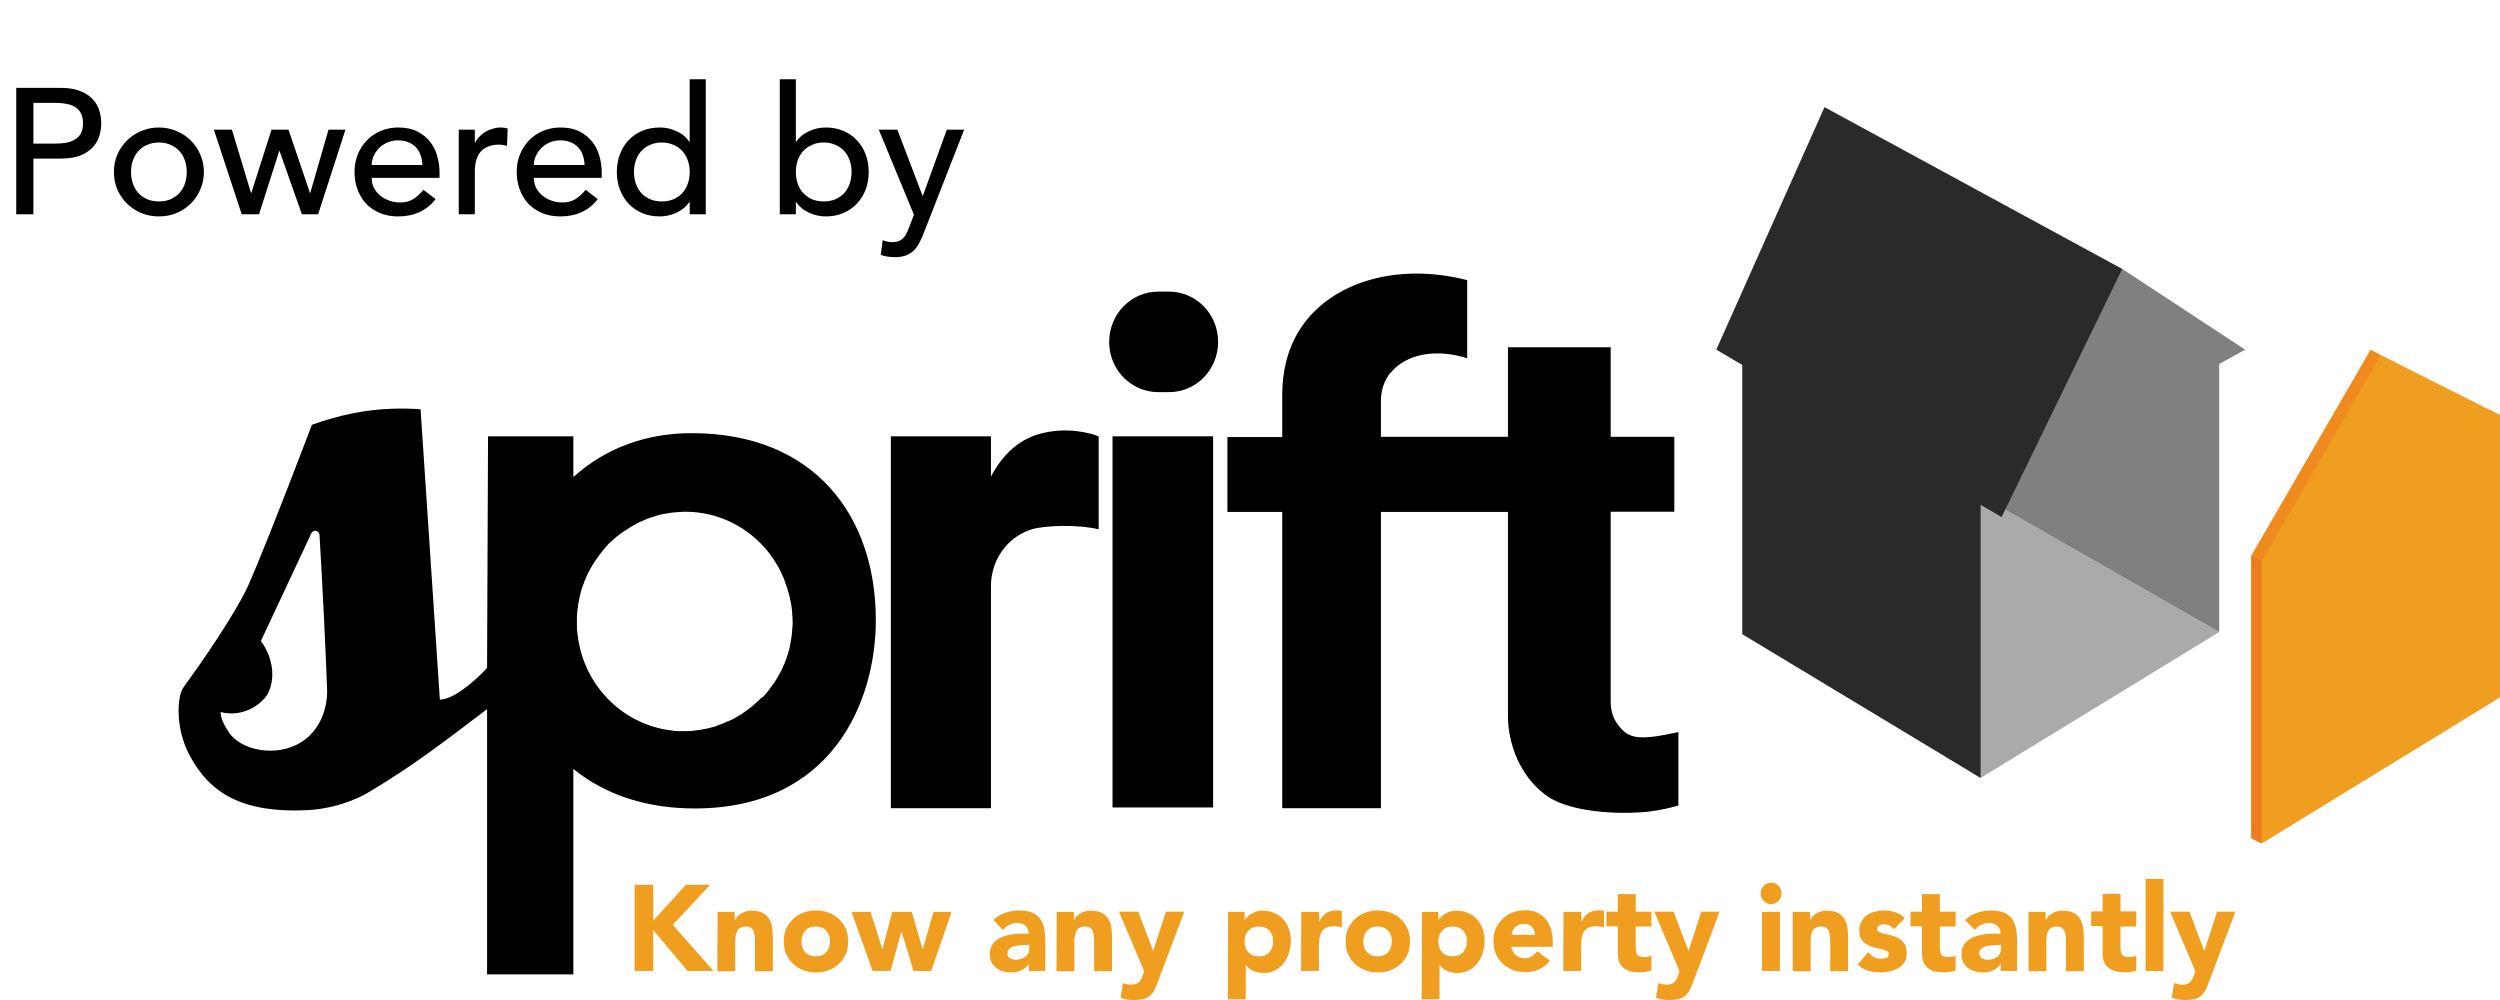 <svg width="70" height="28" viewBox="0 0 70 28" fill="none" xmlns="http://www.w3.org/2000/svg">
<path d="M29.108 12.149C28.314 12.367 27.913 13.03 27.747 13.344V12.217H24.944V22.63H27.747V16.405C27.747 15.695 28.187 15.059 28.848 14.834C28.855 14.834 28.861 14.827 28.868 14.827C29.222 14.711 30.149 14.677 30.763 14.82V12.217C30.57 12.142 29.902 11.93 29.108 12.149Z" fill="black"/>
<path d="M33.967 12.217H31.151V22.609H33.967V12.217Z" fill="black"/>
<path d="M32.732 10.98H32.432C31.671 10.98 31.057 10.352 31.057 9.573C31.057 8.794 31.671 8.165 32.432 8.165H32.732C33.493 8.165 34.107 8.794 34.107 9.573C34.107 10.352 33.493 10.98 32.732 10.98Z" fill="black"/>
<path d="M45.273 20.252C45.213 20.163 45.106 19.979 45.099 19.671V14.328H46.881V12.231H45.099V9.723H42.223V12.231H38.666V11.22C38.666 10.939 38.752 10.666 38.919 10.454C38.926 10.441 38.932 10.434 38.946 10.427C39.386 9.901 40.221 9.757 41.081 10.031V7.844C39.139 7.345 37.284 7.885 36.423 9.183C36.016 9.798 35.909 10.475 35.903 11.001V12.238H34.367V14.335H35.903V22.63H38.666V14.335H42.223C42.223 16.255 42.223 18.182 42.223 20.102C42.223 20.252 42.256 21.468 43.251 22.24C44.031 22.848 45.76 22.78 46.167 22.725C46.481 22.684 46.761 22.623 46.995 22.555V20.498C45.813 20.758 45.58 20.676 45.273 20.252Z" fill="black"/>
<path d="M17.769 24.775H18.29V25.779L19.204 24.775H19.885L18.837 25.896L19.978 27.187H19.251L18.29 26.039V27.187H17.769V24.775Z" fill="#F09E1F"/>
<path d="M20.092 25.534H20.572V25.759H20.579C20.592 25.725 20.619 25.698 20.646 25.663C20.672 25.629 20.706 25.602 20.746 25.581C20.786 25.554 20.832 25.534 20.879 25.52C20.933 25.506 20.986 25.499 21.046 25.499C21.173 25.499 21.273 25.52 21.353 25.561C21.433 25.602 21.493 25.657 21.533 25.725C21.573 25.793 21.607 25.875 21.62 25.971C21.633 26.066 21.64 26.169 21.64 26.278V27.194H21.14V26.381C21.14 26.333 21.14 26.285 21.133 26.23C21.133 26.183 21.119 26.135 21.106 26.087C21.093 26.046 21.066 26.012 21.033 25.984C20.999 25.957 20.946 25.943 20.886 25.943C20.819 25.943 20.772 25.957 20.732 25.978C20.692 25.998 20.659 26.032 20.639 26.073C20.619 26.114 20.605 26.155 20.599 26.21C20.592 26.258 20.585 26.312 20.585 26.367V27.194H20.085L20.092 25.534Z" fill="#F09E1F"/>
<path d="M21.947 26.36C21.947 26.23 21.967 26.107 22.014 26.005C22.061 25.896 22.127 25.807 22.207 25.732C22.287 25.657 22.381 25.595 22.494 25.554C22.601 25.513 22.721 25.492 22.848 25.492C22.975 25.492 23.088 25.513 23.202 25.554C23.308 25.595 23.409 25.657 23.489 25.732C23.569 25.807 23.636 25.902 23.682 26.005C23.729 26.114 23.749 26.23 23.749 26.36C23.749 26.49 23.729 26.613 23.682 26.715C23.636 26.818 23.569 26.914 23.489 26.989C23.409 27.064 23.315 27.125 23.202 27.166C23.095 27.207 22.975 27.228 22.848 27.228C22.721 27.228 22.608 27.207 22.494 27.166C22.387 27.125 22.287 27.064 22.207 26.989C22.127 26.914 22.061 26.818 22.014 26.715C21.967 26.613 21.947 26.49 21.947 26.36ZM22.441 26.36C22.441 26.483 22.474 26.586 22.548 26.661C22.614 26.736 22.715 26.777 22.841 26.777C22.968 26.777 23.068 26.736 23.135 26.661C23.202 26.586 23.242 26.483 23.242 26.36C23.242 26.237 23.208 26.135 23.135 26.06C23.068 25.984 22.968 25.943 22.841 25.943C22.715 25.943 22.614 25.984 22.548 26.06C22.481 26.135 22.441 26.237 22.441 26.36Z" fill="#F09E1F"/>
<path d="M23.842 25.534H24.376L24.703 26.572H24.71L24.984 25.534H25.531L25.831 26.572H25.838L26.138 25.534H26.645L26.072 27.187H25.578L25.244 26.087H25.237L24.937 27.187H24.436L23.842 25.534Z" fill="#F09E1F"/>
<path d="M28.815 26.982C28.755 27.071 28.681 27.132 28.588 27.173C28.494 27.214 28.401 27.228 28.294 27.228C28.221 27.228 28.147 27.214 28.074 27.194C28 27.173 27.94 27.139 27.887 27.098C27.834 27.057 27.794 27.003 27.76 26.941C27.727 26.88 27.713 26.804 27.713 26.722C27.713 26.627 27.733 26.545 27.767 26.483C27.8 26.415 27.847 26.36 27.907 26.319C27.967 26.278 28.034 26.244 28.107 26.217C28.181 26.196 28.261 26.176 28.341 26.162C28.421 26.148 28.501 26.142 28.581 26.142C28.661 26.142 28.735 26.142 28.808 26.142C28.808 26.053 28.774 25.978 28.715 25.923C28.654 25.868 28.574 25.841 28.488 25.841C28.407 25.841 28.327 25.861 28.261 25.896C28.194 25.93 28.134 25.978 28.08 26.039L27.814 25.759C27.907 25.67 28.014 25.602 28.14 25.561C28.267 25.52 28.394 25.492 28.528 25.492C28.674 25.492 28.795 25.513 28.888 25.547C28.981 25.581 29.055 25.643 29.115 25.711C29.168 25.786 29.208 25.875 29.235 25.978C29.255 26.08 29.268 26.203 29.268 26.346V27.187H28.808L28.815 26.982ZM28.695 26.463C28.654 26.463 28.608 26.463 28.554 26.47C28.501 26.476 28.441 26.483 28.394 26.497C28.341 26.511 28.301 26.538 28.261 26.565C28.227 26.599 28.207 26.64 28.207 26.695C28.207 26.756 28.234 26.804 28.281 26.832C28.334 26.859 28.387 26.873 28.441 26.873C28.488 26.873 28.534 26.866 28.581 26.852C28.628 26.838 28.668 26.818 28.701 26.797C28.735 26.77 28.768 26.743 28.788 26.702C28.808 26.661 28.821 26.62 28.821 26.565V26.456L28.695 26.463Z" fill="#F09E1F"/>
<path d="M29.589 25.534H30.069V25.759H30.076C30.089 25.725 30.116 25.698 30.143 25.663C30.169 25.629 30.203 25.602 30.243 25.581C30.283 25.554 30.329 25.534 30.376 25.52C30.43 25.506 30.483 25.499 30.543 25.499C30.67 25.499 30.77 25.52 30.85 25.561C30.93 25.602 30.99 25.657 31.03 25.725C31.07 25.793 31.104 25.875 31.117 25.971C31.13 26.066 31.137 26.169 31.137 26.278V27.194H30.637V26.381C30.637 26.333 30.637 26.285 30.63 26.23C30.63 26.183 30.616 26.135 30.603 26.087C30.59 26.046 30.563 26.012 30.53 25.984C30.496 25.957 30.443 25.943 30.383 25.943C30.316 25.943 30.27 25.957 30.229 25.978C30.189 25.998 30.156 26.032 30.136 26.073C30.116 26.114 30.103 26.155 30.096 26.21C30.089 26.258 30.083 26.312 30.083 26.367V27.194H29.582L29.589 25.534Z" fill="#F09E1F"/>
<path d="M32.432 27.46C32.398 27.549 32.365 27.624 32.339 27.692C32.305 27.761 32.265 27.816 32.218 27.863C32.172 27.911 32.112 27.945 32.038 27.966C31.965 27.986 31.871 28 31.751 28C31.624 28 31.497 27.98 31.377 27.939L31.444 27.522C31.518 27.556 31.598 27.57 31.678 27.57C31.731 27.57 31.778 27.563 31.811 27.549C31.845 27.535 31.878 27.522 31.898 27.494C31.918 27.474 31.938 27.44 31.958 27.406C31.971 27.371 31.991 27.33 32.005 27.289L32.038 27.194L31.331 25.527H31.871L32.285 26.62H32.292L32.645 25.527H33.159L32.432 27.46Z" fill="#F09E1F"/>
<path d="M34.387 25.534H34.848V25.752H34.855C34.875 25.725 34.901 25.691 34.935 25.663C34.968 25.636 35.001 25.602 35.048 25.581C35.088 25.554 35.142 25.534 35.188 25.52C35.242 25.506 35.295 25.499 35.349 25.499C35.469 25.499 35.575 25.52 35.675 25.561C35.776 25.602 35.856 25.663 35.929 25.738C35.996 25.814 36.056 25.902 36.089 26.012C36.129 26.114 36.143 26.23 36.143 26.353C36.143 26.47 36.123 26.579 36.089 26.688C36.056 26.791 36.009 26.886 35.943 26.968C35.882 27.05 35.802 27.119 35.709 27.166C35.615 27.214 35.515 27.242 35.402 27.242C35.295 27.242 35.202 27.228 35.108 27.194C35.021 27.16 34.941 27.105 34.888 27.023H34.881V27.98H34.381L34.387 25.534ZM34.848 26.36C34.848 26.483 34.881 26.586 34.955 26.661C35.021 26.736 35.122 26.777 35.248 26.777C35.375 26.777 35.475 26.736 35.542 26.661C35.609 26.586 35.649 26.483 35.649 26.36C35.649 26.237 35.615 26.135 35.542 26.06C35.475 25.984 35.375 25.943 35.248 25.943C35.122 25.943 35.021 25.984 34.955 26.06C34.881 26.135 34.848 26.237 34.848 26.36Z" fill="#F09E1F"/>
<path d="M36.436 25.534H36.937V25.8H36.944C36.997 25.698 37.057 25.622 37.13 25.568C37.204 25.52 37.297 25.492 37.404 25.492C37.431 25.492 37.464 25.492 37.491 25.492C37.517 25.492 37.544 25.499 37.571 25.506V25.971C37.538 25.957 37.497 25.95 37.464 25.943C37.431 25.937 37.391 25.937 37.357 25.937C37.264 25.937 37.184 25.95 37.13 25.978C37.077 26.005 37.03 26.046 37.004 26.094C36.977 26.142 36.957 26.203 36.944 26.271C36.937 26.34 36.93 26.415 36.93 26.497V27.187H36.43L36.436 25.534Z" fill="#F09E1F"/>
<path d="M37.678 26.36C37.678 26.23 37.698 26.107 37.744 26.005C37.791 25.902 37.858 25.807 37.938 25.732C38.018 25.657 38.111 25.595 38.225 25.554C38.332 25.513 38.452 25.492 38.579 25.492C38.705 25.492 38.819 25.513 38.932 25.554C39.039 25.595 39.139 25.657 39.219 25.732C39.299 25.807 39.366 25.902 39.413 26.005C39.46 26.114 39.48 26.23 39.48 26.36C39.48 26.49 39.46 26.613 39.413 26.715C39.366 26.825 39.299 26.914 39.219 26.989C39.139 27.064 39.046 27.125 38.932 27.166C38.825 27.207 38.705 27.228 38.579 27.228C38.452 27.228 38.338 27.207 38.225 27.166C38.118 27.125 38.018 27.064 37.938 26.989C37.858 26.914 37.791 26.818 37.744 26.715C37.698 26.613 37.678 26.49 37.678 26.36ZM38.172 26.36C38.172 26.483 38.205 26.586 38.278 26.661C38.345 26.736 38.445 26.777 38.572 26.777C38.699 26.777 38.799 26.736 38.866 26.661C38.932 26.586 38.972 26.483 38.972 26.36C38.972 26.237 38.939 26.135 38.866 26.06C38.799 25.984 38.699 25.943 38.572 25.943C38.445 25.943 38.345 25.984 38.278 26.06C38.212 26.135 38.172 26.237 38.172 26.36Z" fill="#F09E1F"/>
<path d="M39.813 25.534H40.274V25.752H40.281C40.3 25.725 40.327 25.691 40.361 25.663C40.394 25.636 40.427 25.602 40.474 25.581C40.514 25.554 40.568 25.534 40.614 25.52C40.668 25.506 40.721 25.499 40.774 25.499C40.895 25.499 41.001 25.52 41.101 25.561C41.202 25.602 41.282 25.663 41.355 25.738C41.422 25.814 41.482 25.902 41.515 26.012C41.555 26.114 41.569 26.23 41.569 26.353C41.569 26.47 41.549 26.579 41.515 26.688C41.482 26.791 41.435 26.886 41.368 26.968C41.308 27.05 41.228 27.119 41.135 27.166C41.041 27.214 40.941 27.242 40.828 27.242C40.721 27.242 40.627 27.228 40.534 27.194C40.447 27.16 40.367 27.105 40.314 27.023H40.307V27.98H39.807L39.813 25.534ZM40.274 26.36C40.274 26.483 40.307 26.586 40.381 26.661C40.447 26.736 40.547 26.777 40.674 26.777C40.801 26.777 40.901 26.736 40.968 26.661C41.035 26.586 41.075 26.483 41.075 26.36C41.075 26.237 41.041 26.135 40.968 26.06C40.901 25.984 40.801 25.943 40.674 25.943C40.547 25.943 40.447 25.984 40.381 26.06C40.307 26.135 40.274 26.237 40.274 26.36Z" fill="#F09E1F"/>
<path d="M43.397 26.9C43.317 27.003 43.217 27.084 43.097 27.139C42.977 27.194 42.85 27.221 42.717 27.221C42.59 27.221 42.476 27.201 42.363 27.16C42.256 27.119 42.156 27.057 42.076 26.982C41.996 26.907 41.929 26.811 41.882 26.709C41.836 26.599 41.816 26.483 41.816 26.353C41.816 26.224 41.836 26.101 41.882 25.998C41.929 25.896 41.996 25.8 42.076 25.725C42.156 25.65 42.249 25.588 42.363 25.547C42.47 25.506 42.59 25.486 42.717 25.486C42.83 25.486 42.937 25.506 43.03 25.547C43.124 25.588 43.204 25.65 43.27 25.725C43.337 25.8 43.384 25.896 43.424 25.998C43.457 26.107 43.477 26.224 43.477 26.353V26.511H42.316C42.336 26.606 42.376 26.688 42.443 26.743C42.51 26.797 42.59 26.832 42.69 26.832C42.77 26.832 42.843 26.811 42.897 26.777C42.95 26.743 43.004 26.688 43.044 26.634L43.397 26.9ZM42.977 26.176C42.977 26.087 42.95 26.019 42.897 25.957C42.837 25.896 42.763 25.868 42.676 25.868C42.623 25.868 42.57 25.875 42.53 25.896C42.49 25.916 42.45 25.937 42.423 25.964C42.396 25.991 42.37 26.025 42.356 26.06C42.343 26.094 42.33 26.135 42.33 26.176H42.977Z" fill="#F09E1F"/>
<path d="M43.778 25.534H44.278V25.8H44.285C44.338 25.698 44.398 25.622 44.472 25.568C44.545 25.52 44.639 25.492 44.745 25.492C44.772 25.492 44.806 25.492 44.832 25.492C44.859 25.492 44.886 25.499 44.912 25.506V25.971C44.879 25.957 44.839 25.95 44.806 25.943C44.772 25.937 44.732 25.937 44.699 25.937C44.605 25.937 44.525 25.95 44.472 25.978C44.418 26.005 44.372 26.046 44.345 26.094C44.318 26.142 44.298 26.203 44.285 26.271C44.278 26.34 44.272 26.415 44.272 26.497V27.187H43.771L43.778 25.534Z" fill="#F09E1F"/>
<path d="M46.24 25.943H45.8V26.497C45.8 26.545 45.8 26.586 45.807 26.62C45.813 26.654 45.82 26.688 45.833 26.715C45.847 26.743 45.873 26.763 45.907 26.777C45.94 26.791 45.98 26.797 46.033 26.797C46.06 26.797 46.094 26.797 46.14 26.791C46.18 26.784 46.214 26.77 46.24 26.75V27.173C46.187 27.194 46.127 27.207 46.067 27.214C46.007 27.221 45.947 27.228 45.893 27.228C45.807 27.228 45.733 27.221 45.66 27.201C45.586 27.18 45.526 27.153 45.473 27.112C45.419 27.071 45.379 27.023 45.346 26.955C45.319 26.893 45.299 26.811 45.299 26.722V25.937H44.979V25.527H45.299V25.035H45.8V25.527H46.24V25.943Z" fill="#F09E1F"/>
<path d="M47.422 27.46C47.388 27.549 47.355 27.624 47.328 27.692C47.295 27.761 47.255 27.816 47.208 27.863C47.161 27.911 47.101 27.945 47.028 27.966C46.955 27.986 46.861 28 46.741 28C46.614 28 46.487 27.98 46.367 27.939L46.434 27.522C46.507 27.556 46.587 27.57 46.668 27.57C46.721 27.57 46.768 27.563 46.801 27.549C46.834 27.535 46.868 27.522 46.888 27.494C46.908 27.474 46.928 27.44 46.948 27.406C46.961 27.371 46.981 27.33 46.995 27.289L47.028 27.194L46.321 25.527H46.861L47.275 26.62H47.282L47.635 25.527H48.149L47.422 27.46Z" fill="#F09E1F"/>
<path d="M49.297 25.014C49.297 24.932 49.324 24.864 49.384 24.802C49.437 24.748 49.511 24.714 49.591 24.714C49.671 24.714 49.738 24.741 49.798 24.802C49.851 24.857 49.884 24.932 49.884 25.014C49.884 25.096 49.858 25.165 49.798 25.226C49.744 25.281 49.671 25.315 49.591 25.315C49.511 25.315 49.444 25.288 49.384 25.226C49.324 25.165 49.297 25.096 49.297 25.014ZM49.337 25.534H49.838V27.187H49.337V25.534Z" fill="#F09E1F"/>
<path d="M50.198 25.534H50.679V25.759H50.685C50.699 25.725 50.725 25.698 50.752 25.663C50.779 25.629 50.812 25.602 50.852 25.581C50.892 25.554 50.939 25.534 50.986 25.52C51.039 25.506 51.092 25.499 51.153 25.499C51.279 25.499 51.379 25.52 51.459 25.561C51.54 25.602 51.6 25.657 51.64 25.725C51.68 25.793 51.713 25.875 51.727 25.971C51.74 26.066 51.746 26.169 51.746 26.278V27.194H51.246V26.381C51.246 26.333 51.246 26.285 51.239 26.23C51.239 26.183 51.226 26.135 51.213 26.087C51.199 26.046 51.172 26.012 51.139 25.984C51.106 25.957 51.052 25.943 50.992 25.943C50.926 25.943 50.879 25.957 50.839 25.978C50.799 25.998 50.765 26.032 50.745 26.073C50.725 26.114 50.712 26.155 50.705 26.21C50.699 26.258 50.699 26.312 50.699 26.367V27.194H50.198V25.534Z" fill="#F09E1F"/>
<path d="M53.028 26.019C52.955 25.923 52.861 25.882 52.741 25.882C52.701 25.882 52.661 25.889 52.621 25.909C52.581 25.93 52.561 25.964 52.561 26.012C52.561 26.053 52.581 26.08 52.621 26.101C52.661 26.121 52.714 26.135 52.774 26.148C52.834 26.162 52.908 26.176 52.974 26.196C53.041 26.217 53.115 26.237 53.175 26.278C53.235 26.312 53.288 26.367 53.328 26.428C53.368 26.49 53.388 26.572 53.388 26.681C53.388 26.791 53.368 26.88 53.322 26.948C53.275 27.016 53.215 27.071 53.148 27.112C53.075 27.153 52.995 27.18 52.908 27.201C52.821 27.214 52.734 27.228 52.648 27.228C52.534 27.228 52.42 27.214 52.307 27.18C52.194 27.146 52.093 27.091 52.013 27.003L52.314 26.661C52.361 26.722 52.414 26.763 52.467 26.797C52.521 26.825 52.587 26.845 52.667 26.845C52.728 26.845 52.774 26.838 52.821 26.818C52.868 26.804 52.888 26.77 52.888 26.722C52.888 26.681 52.868 26.647 52.828 26.627C52.788 26.606 52.734 26.586 52.674 26.572C52.614 26.558 52.541 26.545 52.474 26.524C52.401 26.511 52.334 26.483 52.274 26.449C52.214 26.415 52.16 26.367 52.12 26.306C52.08 26.244 52.06 26.162 52.06 26.053C52.06 25.957 52.08 25.868 52.12 25.8C52.16 25.732 52.207 25.67 52.274 25.629C52.334 25.581 52.407 25.547 52.494 25.527C52.574 25.506 52.661 25.492 52.741 25.492C52.848 25.492 52.955 25.506 53.061 25.54C53.168 25.575 53.261 25.629 53.335 25.711L53.028 26.019Z" fill="#F09E1F"/>
<path d="M54.757 25.943H54.316V26.497C54.316 26.545 54.316 26.586 54.323 26.62C54.329 26.654 54.336 26.688 54.349 26.715C54.363 26.743 54.389 26.763 54.423 26.777C54.456 26.791 54.496 26.797 54.55 26.797C54.576 26.797 54.61 26.797 54.656 26.791C54.696 26.784 54.73 26.77 54.757 26.75V27.173C54.703 27.194 54.643 27.207 54.583 27.214C54.523 27.221 54.463 27.228 54.41 27.228C54.323 27.228 54.249 27.221 54.176 27.201C54.102 27.18 54.042 27.153 53.989 27.112C53.936 27.071 53.896 27.023 53.862 26.955C53.836 26.893 53.816 26.811 53.816 26.722V25.937H53.495V25.527H53.816V25.035H54.316V25.527H54.757V25.943Z" fill="#F09E1F"/>
<path d="M56.025 26.982H56.018C55.965 27.071 55.891 27.132 55.798 27.173C55.704 27.214 55.611 27.228 55.504 27.228C55.431 27.228 55.357 27.214 55.284 27.194C55.217 27.173 55.15 27.139 55.097 27.098C55.044 27.057 55.003 27.003 54.97 26.941C54.937 26.88 54.923 26.804 54.923 26.722C54.923 26.627 54.943 26.545 54.977 26.483C55.01 26.415 55.057 26.36 55.117 26.319C55.177 26.278 55.244 26.244 55.317 26.217C55.391 26.196 55.471 26.176 55.551 26.162C55.631 26.148 55.711 26.142 55.791 26.142C55.871 26.142 55.944 26.142 56.018 26.142C56.018 26.053 55.984 25.978 55.924 25.923C55.864 25.868 55.784 25.841 55.697 25.841C55.617 25.841 55.537 25.861 55.471 25.896C55.404 25.93 55.344 25.978 55.29 26.039L55.023 25.759C55.117 25.67 55.224 25.602 55.35 25.561C55.477 25.52 55.604 25.492 55.738 25.492C55.884 25.492 56.005 25.513 56.098 25.547C56.191 25.581 56.265 25.643 56.325 25.711C56.378 25.786 56.418 25.875 56.445 25.978C56.465 26.08 56.478 26.203 56.478 26.346V27.187H56.018L56.025 26.982ZM55.904 26.463C55.864 26.463 55.818 26.463 55.764 26.47C55.711 26.476 55.651 26.483 55.604 26.497C55.551 26.511 55.511 26.538 55.471 26.565C55.437 26.599 55.417 26.64 55.417 26.695C55.417 26.756 55.444 26.804 55.491 26.832C55.544 26.859 55.597 26.873 55.651 26.873C55.697 26.873 55.744 26.866 55.791 26.852C55.838 26.838 55.878 26.818 55.911 26.797C55.944 26.77 55.978 26.743 55.998 26.702C56.018 26.661 56.031 26.62 56.031 26.565V26.456L55.904 26.463Z" fill="#F09E1F"/>
<path d="M56.799 25.534H57.279V25.759H57.286C57.299 25.725 57.326 25.698 57.353 25.663C57.379 25.629 57.413 25.602 57.453 25.581C57.493 25.554 57.539 25.534 57.586 25.52C57.64 25.506 57.693 25.499 57.753 25.499C57.88 25.499 57.98 25.52 58.06 25.561C58.14 25.602 58.2 25.657 58.24 25.725C58.28 25.793 58.314 25.875 58.327 25.971C58.34 26.066 58.347 26.169 58.347 26.278V27.194H57.846V26.381C57.846 26.333 57.846 26.285 57.84 26.23C57.84 26.183 57.827 26.135 57.813 26.087C57.8 26.046 57.773 26.012 57.74 25.984C57.706 25.957 57.653 25.943 57.593 25.943C57.526 25.943 57.48 25.957 57.439 25.978C57.399 25.998 57.366 26.032 57.346 26.073C57.326 26.114 57.313 26.155 57.306 26.21C57.299 26.258 57.299 26.312 57.299 26.367V27.194H56.799V25.534Z" fill="#F09E1F"/>
<path d="M59.815 25.943H59.375V26.497C59.375 26.545 59.375 26.586 59.382 26.62C59.388 26.654 59.395 26.688 59.408 26.715C59.422 26.743 59.448 26.763 59.482 26.777C59.515 26.791 59.555 26.797 59.608 26.797C59.635 26.797 59.669 26.797 59.715 26.791C59.755 26.784 59.789 26.77 59.815 26.75V27.173C59.762 27.194 59.702 27.207 59.642 27.214C59.582 27.221 59.522 27.228 59.468 27.221C59.382 27.221 59.308 27.214 59.235 27.194C59.161 27.173 59.101 27.146 59.048 27.105C58.994 27.064 58.954 27.016 58.921 26.948C58.894 26.886 58.874 26.804 58.874 26.715V25.93H58.554V25.52H58.874V25.028H59.375V25.52H59.815V25.943Z" fill="#F09E1F"/>
<path d="M60.076 24.611H60.576V27.187H60.076V24.611Z" fill="#F09E1F"/>
<path d="M61.864 27.46C61.831 27.549 61.797 27.624 61.771 27.692C61.737 27.761 61.697 27.816 61.651 27.863C61.604 27.911 61.544 27.945 61.471 27.966C61.397 27.986 61.304 28 61.184 28C61.057 28 60.93 27.98 60.81 27.939L60.877 27.522C60.95 27.556 61.03 27.57 61.11 27.57C61.163 27.57 61.21 27.563 61.244 27.549C61.277 27.535 61.31 27.522 61.33 27.494C61.35 27.474 61.37 27.44 61.39 27.406C61.404 27.371 61.424 27.33 61.437 27.289L61.471 27.194L60.763 25.527H61.304L61.717 26.62H61.724L62.078 25.527H62.592L61.864 27.46Z" fill="#F09E1F"/>
<path d="M19.364 12.128C18.13 12.128 16.975 12.524 16.054 13.358V12.217H13.665L13.638 18.701C13.585 18.769 12.83 19.562 12.336 19.589C12.33 19.589 12.323 19.589 12.316 19.589C12.136 16.877 11.956 14.171 11.776 11.459C11.275 11.424 10.628 11.424 9.9 11.568C9.453 11.657 9.066 11.773 8.732 11.896C8.732 11.896 7.504 15.141 6.964 16.364C6.804 16.754 6.143 17.867 5.155 19.22C5.095 19.302 5.062 19.398 5.042 19.48C5.008 19.644 4.995 19.822 5.002 19.992C5.015 20.341 5.095 20.751 5.315 21.161C5.883 22.22 6.797 22.773 8.619 22.684C8.692 22.677 8.772 22.671 8.846 22.664C9.253 22.616 9.653 22.507 10.027 22.336C10.121 22.295 10.214 22.247 10.307 22.192C11.642 21.4 12.55 20.676 13.638 19.856V27.283H16.054V21.53C17.002 22.302 18.196 22.637 19.451 22.637C23.288 22.637 24.523 19.658 24.523 17.362C24.523 14.444 22.801 12.128 19.364 12.128ZM8.846 20.389C8.746 20.532 8.612 20.669 8.439 20.778C7.738 21.222 6.744 21.004 6.417 20.518C6.27 20.3 6.183 20.115 6.176 19.938C6.29 19.965 6.557 20.02 6.87 19.91C7.224 19.794 7.418 19.548 7.484 19.453C7.725 19.015 7.651 18.414 7.304 17.949L8.719 14.93C8.739 14.889 8.779 14.861 8.826 14.861C8.886 14.861 8.939 14.909 8.946 14.977C9.026 16.282 9.133 18.496 9.16 19.35C9.16 19.719 9.059 20.088 8.846 20.389ZM18.977 14.335C18.97 14.335 18.977 14.335 18.977 14.335C18.97 14.335 18.97 14.335 18.977 14.335ZM21.3 19.555C21.28 19.576 21.266 19.589 21.246 19.61C21.233 19.623 21.213 19.644 21.193 19.658C21.173 19.678 21.153 19.692 21.133 19.712C21.113 19.726 21.099 19.746 21.079 19.76C21.059 19.78 21.039 19.794 21.019 19.808C20.999 19.822 20.986 19.835 20.966 19.849C20.946 19.863 20.926 19.883 20.899 19.897C20.879 19.91 20.859 19.924 20.846 19.938C20.826 19.951 20.799 19.965 20.779 19.985C20.759 19.999 20.739 20.013 20.719 20.02C20.699 20.033 20.672 20.047 20.652 20.061C20.632 20.074 20.612 20.081 20.592 20.095C20.566 20.108 20.546 20.122 20.519 20.136C20.499 20.149 20.479 20.156 20.459 20.163C20.432 20.177 20.405 20.191 20.379 20.197C20.359 20.204 20.339 20.218 20.319 20.225C20.292 20.238 20.265 20.245 20.238 20.259C20.218 20.266 20.198 20.273 20.185 20.279C20.152 20.293 20.125 20.3 20.092 20.314C20.078 20.32 20.058 20.327 20.045 20.334C20.005 20.348 19.958 20.361 19.918 20.368C19.911 20.368 19.905 20.375 19.898 20.375C19.851 20.389 19.798 20.402 19.751 20.409C19.738 20.409 19.718 20.416 19.704 20.416C19.671 20.423 19.638 20.43 19.604 20.436C19.584 20.436 19.564 20.443 19.544 20.443C19.511 20.45 19.484 20.45 19.451 20.457C19.431 20.457 19.404 20.457 19.384 20.464C19.358 20.464 19.324 20.471 19.297 20.471C19.277 20.471 19.251 20.471 19.231 20.471C19.204 20.471 19.184 20.471 19.157 20.471C19.151 20.471 19.151 20.471 19.144 20.471C19.117 20.471 19.097 20.471 19.07 20.471C19.044 20.471 19.01 20.471 18.984 20.471C18.977 20.471 18.97 20.471 18.964 20.471C18.937 20.471 18.91 20.464 18.884 20.464C18.87 20.464 18.85 20.464 18.837 20.457C18.804 20.45 18.764 20.45 18.73 20.443C18.717 20.443 18.703 20.443 18.69 20.436C18.663 20.43 18.63 20.423 18.603 20.423C17.382 20.191 16.421 19.213 16.201 17.963C16.194 17.936 16.187 17.902 16.187 17.874C16.187 17.861 16.181 17.847 16.181 17.833C16.174 17.799 16.174 17.758 16.167 17.724C16.167 17.71 16.167 17.69 16.161 17.676C16.161 17.649 16.154 17.622 16.154 17.594C16.154 17.587 16.154 17.581 16.154 17.574C16.154 17.546 16.154 17.512 16.154 17.485C16.154 17.457 16.154 17.437 16.154 17.41C16.154 17.403 16.154 17.403 16.154 17.396C16.154 17.369 16.154 17.348 16.154 17.321C16.154 17.3 16.154 17.273 16.154 17.253C16.154 17.218 16.161 17.191 16.161 17.164C16.161 17.143 16.161 17.116 16.167 17.095C16.167 17.061 16.174 17.034 16.181 17C16.181 16.979 16.187 16.959 16.187 16.938C16.194 16.904 16.201 16.87 16.207 16.836C16.207 16.822 16.214 16.802 16.214 16.788C16.227 16.74 16.234 16.685 16.247 16.638C16.247 16.631 16.254 16.624 16.254 16.617C16.267 16.576 16.274 16.528 16.287 16.487C16.294 16.467 16.301 16.453 16.308 16.439C16.321 16.405 16.328 16.378 16.341 16.344C16.348 16.323 16.354 16.303 16.361 16.289C16.374 16.262 16.381 16.235 16.394 16.207C16.401 16.187 16.414 16.166 16.421 16.146C16.434 16.118 16.441 16.091 16.454 16.07C16.461 16.05 16.474 16.029 16.488 16.009C16.501 15.982 16.514 15.961 16.528 15.934C16.541 15.913 16.548 15.893 16.561 15.872C16.574 15.852 16.588 15.825 16.601 15.804C16.614 15.784 16.628 15.763 16.641 15.743C16.654 15.722 16.668 15.695 16.688 15.674C16.701 15.654 16.715 15.633 16.728 15.62C16.741 15.599 16.761 15.579 16.775 15.551C16.788 15.531 16.801 15.517 16.815 15.497C16.828 15.476 16.848 15.456 16.861 15.435C16.875 15.415 16.888 15.401 16.908 15.38C16.928 15.36 16.942 15.339 16.962 15.319C16.975 15.298 16.995 15.285 17.008 15.264C17.028 15.244 17.042 15.223 17.062 15.21C17.075 15.196 17.095 15.175 17.115 15.162C17.135 15.141 17.155 15.128 17.175 15.107C17.195 15.094 17.209 15.073 17.229 15.059C17.248 15.039 17.268 15.025 17.288 15.011C17.309 14.998 17.322 14.984 17.342 14.97C17.362 14.957 17.382 14.936 17.402 14.923C17.422 14.909 17.442 14.895 17.462 14.882C17.482 14.868 17.502 14.854 17.529 14.841C17.549 14.827 17.569 14.813 17.589 14.8C17.609 14.786 17.636 14.772 17.656 14.759C17.676 14.745 17.696 14.731 17.716 14.725C17.736 14.711 17.762 14.697 17.782 14.684C17.802 14.67 17.823 14.663 17.843 14.649C17.869 14.636 17.889 14.629 17.916 14.615C17.936 14.608 17.956 14.595 17.983 14.588C18.009 14.574 18.029 14.567 18.056 14.554C18.076 14.547 18.096 14.533 18.123 14.526C18.149 14.52 18.176 14.506 18.196 14.499C18.216 14.492 18.243 14.485 18.263 14.479C18.29 14.472 18.316 14.465 18.343 14.451C18.363 14.444 18.39 14.438 18.41 14.431C18.436 14.424 18.463 14.417 18.49 14.41C18.51 14.403 18.537 14.397 18.557 14.397C18.583 14.39 18.617 14.383 18.643 14.383C18.663 14.376 18.683 14.376 18.71 14.369C18.744 14.362 18.77 14.362 18.804 14.356C18.824 14.356 18.844 14.349 18.864 14.349C18.897 14.342 18.93 14.342 18.97 14.342C18.99 14.342 19.004 14.342 19.024 14.335C19.077 14.335 19.131 14.328 19.184 14.328C20.125 14.328 20.959 14.765 21.513 15.456C21.52 15.462 21.527 15.469 21.527 15.476C21.553 15.51 21.58 15.544 21.6 15.579C21.607 15.592 21.613 15.599 21.627 15.613C21.647 15.64 21.667 15.674 21.687 15.702C21.693 15.715 21.707 15.729 21.713 15.743C21.733 15.77 21.747 15.804 21.767 15.831C21.773 15.845 21.787 15.866 21.794 15.879C21.807 15.906 21.827 15.934 21.84 15.968C21.847 15.989 21.86 16.002 21.867 16.023C21.88 16.05 21.894 16.077 21.907 16.111C21.914 16.132 21.927 16.146 21.934 16.166C21.947 16.194 21.96 16.221 21.967 16.255C21.974 16.276 21.98 16.296 21.987 16.317C22 16.344 22.007 16.371 22.02 16.405C22.027 16.426 22.034 16.446 22.041 16.467C22.047 16.494 22.061 16.528 22.067 16.556C22.074 16.576 22.081 16.597 22.087 16.617C22.094 16.644 22.101 16.679 22.107 16.706C22.114 16.726 22.12 16.747 22.12 16.767C22.127 16.795 22.134 16.829 22.141 16.863C22.147 16.884 22.147 16.904 22.154 16.925C22.161 16.959 22.161 16.986 22.167 17.02C22.167 17.041 22.174 17.061 22.174 17.082C22.181 17.116 22.181 17.157 22.181 17.191C22.181 17.212 22.181 17.225 22.187 17.246C22.187 17.3 22.194 17.355 22.194 17.41C22.194 17.464 22.194 17.519 22.187 17.574C22.187 17.594 22.187 17.608 22.181 17.628C22.181 17.663 22.174 17.697 22.174 17.731C22.174 17.751 22.167 17.772 22.167 17.792C22.161 17.826 22.161 17.854 22.154 17.888C22.147 17.908 22.147 17.929 22.141 17.956C22.134 17.984 22.134 18.018 22.127 18.045C22.12 18.066 22.114 18.093 22.114 18.113C22.107 18.141 22.101 18.168 22.094 18.195C22.087 18.216 22.081 18.243 22.074 18.264C22.067 18.291 22.061 18.318 22.047 18.346C22.041 18.366 22.034 18.394 22.027 18.414C22.02 18.441 22.007 18.469 22 18.489C21.994 18.51 21.98 18.53 21.974 18.558C21.967 18.585 21.954 18.605 21.94 18.633C21.934 18.653 21.92 18.674 21.914 18.694C21.9 18.721 21.894 18.742 21.88 18.769C21.867 18.79 21.86 18.81 21.847 18.831C21.834 18.851 21.82 18.879 21.807 18.899C21.794 18.92 21.787 18.94 21.773 18.961C21.76 18.981 21.747 19.009 21.733 19.029C21.72 19.049 21.707 19.07 21.693 19.09C21.68 19.111 21.667 19.138 21.647 19.159C21.633 19.179 21.62 19.2 21.607 19.213C21.593 19.234 21.573 19.254 21.56 19.275C21.547 19.295 21.533 19.309 21.52 19.33C21.506 19.35 21.486 19.371 21.473 19.391C21.46 19.412 21.447 19.425 21.426 19.446C21.406 19.466 21.393 19.487 21.373 19.507C21.333 19.521 21.32 19.541 21.3 19.555Z" fill="black"/>
<path d="M55.457 13.877L48.783 17.69L55.457 21.782L62.138 17.697L55.457 13.877Z" fill="#AAAAAA"/>
<path d="M55.457 21.782L48.783 17.758V9.791L55.457 13.877V21.782Z" fill="#2A2A2A"/>
<path d="M62.138 17.697L55.457 13.877V5.829L62.138 9.791V17.697Z" fill="#808080"/>
<path d="M59.422 7.53L48.783 9.791L55.457 13.877L62.865 9.791L59.422 7.53Z" fill="#808080"/>
<path d="M59.422 7.53L51.086 3L48.056 9.791L56.045 14.479L59.422 7.53Z" fill="#2A2A2A"/>
<path d="M66.663 9.942L63.326 23.62L63.032 23.47V15.565L66.376 9.791L66.663 9.942Z" fill="#EE8A1E"/>
<path d="M69.813 12.463H69.713V11.472L70 11.623L69.813 12.463Z" fill="#EE8A1E"/>
<path opacity="0.3" d="M63.326 23.62L63.032 23.47V15.565L63.326 15.715V23.62Z" fill="#E85A24"/>
<path d="M70 19.528L63.326 23.62V15.715L66.663 9.942L70 11.623V19.528Z" fill="#F09E1F"/>
<path d="M0.455 2.46H1.7C1.927 2.46 2.113 2.492 2.26 2.555C2.407 2.615 2.522 2.693 2.605 2.79C2.692 2.883 2.752 2.99 2.785 3.11C2.818 3.227 2.835 3.34 2.835 3.45C2.835 3.56 2.818 3.675 2.785 3.795C2.752 3.912 2.692 4.018 2.605 4.115C2.522 4.208 2.407 4.287 2.26 4.35C2.113 4.41 1.927 4.44 1.7 4.44H0.935V6H0.455V2.46ZM0.935 4.02H1.565C1.658 4.02 1.75 4.013 1.84 4C1.933 3.983 2.015 3.955 2.085 3.915C2.158 3.875 2.217 3.818 2.26 3.745C2.303 3.668 2.325 3.57 2.325 3.45C2.325 3.33 2.303 3.233 2.26 3.16C2.217 3.083 2.158 3.025 2.085 2.985C2.015 2.945 1.933 2.918 1.84 2.905C1.75 2.888 1.658 2.88 1.565 2.88H0.935V4.02ZM3.669 4.815C3.669 4.935 3.687 5.047 3.724 5.15C3.761 5.25 3.812 5.337 3.879 5.41C3.946 5.48 4.027 5.537 4.124 5.58C4.221 5.62 4.329 5.64 4.449 5.64C4.569 5.64 4.677 5.62 4.774 5.58C4.871 5.537 4.952 5.48 5.019 5.41C5.086 5.337 5.137 5.25 5.174 5.15C5.211 5.047 5.229 4.935 5.229 4.815C5.229 4.695 5.211 4.585 5.174 4.485C5.137 4.382 5.086 4.295 5.019 4.225C4.952 4.152 4.871 4.095 4.774 4.055C4.677 4.012 4.569 3.99 4.449 3.99C4.329 3.99 4.221 4.012 4.124 4.055C4.027 4.095 3.946 4.152 3.879 4.225C3.812 4.295 3.761 4.382 3.724 4.485C3.687 4.585 3.669 4.695 3.669 4.815ZM3.189 4.815C3.189 4.642 3.221 4.48 3.284 4.33C3.351 4.18 3.441 4.048 3.554 3.935C3.667 3.822 3.801 3.733 3.954 3.67C4.107 3.603 4.272 3.57 4.449 3.57C4.626 3.57 4.791 3.603 4.944 3.67C5.097 3.733 5.231 3.822 5.344 3.935C5.457 4.048 5.546 4.18 5.609 4.33C5.676 4.48 5.709 4.642 5.709 4.815C5.709 4.988 5.676 5.152 5.609 5.305C5.546 5.455 5.457 5.587 5.344 5.7C5.231 5.81 5.097 5.898 4.944 5.965C4.791 6.028 4.626 6.06 4.449 6.06C4.272 6.06 4.107 6.028 3.954 5.965C3.801 5.898 3.667 5.81 3.554 5.7C3.441 5.587 3.351 5.455 3.284 5.305C3.221 5.152 3.189 4.988 3.189 4.815ZM5.988 3.63H6.493L7.028 5.4H7.038L7.603 3.63H8.078L8.678 5.4H8.688L9.198 3.63H9.673L8.908 6H8.453L7.828 4.23H7.818L7.253 6H6.768L5.988 3.63ZM10.407 4.98C10.407 5.083 10.428 5.178 10.472 5.265C10.518 5.348 10.578 5.42 10.652 5.48C10.725 5.54 10.81 5.587 10.907 5.62C11.003 5.653 11.103 5.67 11.207 5.67C11.347 5.67 11.468 5.638 11.572 5.575C11.675 5.508 11.77 5.422 11.857 5.315L12.197 5.575C11.947 5.898 11.597 6.06 11.147 6.06C10.96 6.06 10.79 6.028 10.637 5.965C10.487 5.902 10.358 5.815 10.252 5.705C10.148 5.592 10.068 5.46 10.012 5.31C9.955 5.157 9.927 4.992 9.927 4.815C9.927 4.638 9.957 4.475 10.017 4.325C10.08 4.172 10.165 4.04 10.272 3.93C10.382 3.817 10.512 3.728 10.662 3.665C10.812 3.602 10.975 3.57 11.152 3.57C11.362 3.57 11.538 3.607 11.682 3.68C11.828 3.753 11.948 3.85 12.042 3.97C12.135 4.087 12.202 4.22 12.242 4.37C12.285 4.517 12.307 4.667 12.307 4.82V4.98H10.407ZM11.827 4.62C11.823 4.52 11.807 4.428 11.777 4.345C11.75 4.262 11.708 4.19 11.652 4.13C11.595 4.067 11.523 4.018 11.437 3.985C11.353 3.948 11.255 3.93 11.142 3.93C11.032 3.93 10.93 3.952 10.837 3.995C10.747 4.035 10.67 4.088 10.607 4.155C10.543 4.222 10.493 4.297 10.457 4.38C10.423 4.46 10.407 4.54 10.407 4.62H11.827ZM12.845 3.63H13.295V3.995H13.305C13.335 3.932 13.375 3.875 13.425 3.825C13.475 3.772 13.53 3.727 13.59 3.69C13.653 3.653 13.722 3.625 13.795 3.605C13.868 3.582 13.941 3.57 14.015 3.57C14.088 3.57 14.155 3.58 14.215 3.6L14.195 4.085C14.158 4.075 14.121 4.067 14.085 4.06C14.048 4.053 14.011 4.05 13.975 4.05C13.755 4.05 13.586 4.112 13.47 4.235C13.353 4.358 13.295 4.55 13.295 4.81V6H12.845V3.63ZM14.948 4.98C14.948 5.083 14.969 5.178 15.013 5.265C15.059 5.348 15.119 5.42 15.193 5.48C15.266 5.54 15.351 5.587 15.448 5.62C15.544 5.653 15.644 5.67 15.748 5.67C15.888 5.67 16.009 5.638 16.113 5.575C16.216 5.508 16.311 5.422 16.398 5.315L16.738 5.575C16.488 5.898 16.138 6.06 15.688 6.06C15.501 6.06 15.331 6.028 15.178 5.965C15.028 5.902 14.899 5.815 14.793 5.705C14.689 5.592 14.609 5.46 14.553 5.31C14.496 5.157 14.468 4.992 14.468 4.815C14.468 4.638 14.498 4.475 14.558 4.325C14.621 4.172 14.706 4.04 14.813 3.93C14.923 3.817 15.053 3.728 15.203 3.665C15.353 3.602 15.516 3.57 15.693 3.57C15.903 3.57 16.079 3.607 16.223 3.68C16.369 3.753 16.489 3.85 16.583 3.97C16.676 4.087 16.743 4.22 16.783 4.37C16.826 4.517 16.848 4.667 16.848 4.82V4.98H14.948ZM16.368 4.62C16.364 4.52 16.348 4.428 16.318 4.345C16.291 4.262 16.249 4.19 16.193 4.13C16.136 4.067 16.064 4.018 15.978 3.985C15.894 3.948 15.796 3.93 15.683 3.93C15.573 3.93 15.471 3.952 15.378 3.995C15.288 4.035 15.211 4.088 15.148 4.155C15.084 4.222 15.034 4.297 14.998 4.38C14.964 4.46 14.948 4.54 14.948 4.62H16.368ZM19.761 6H19.311V5.66H19.301C19.214 5.787 19.094 5.885 18.941 5.955C18.791 6.025 18.636 6.06 18.476 6.06C18.293 6.06 18.126 6.028 17.976 5.965C17.829 5.902 17.703 5.813 17.596 5.7C17.493 5.587 17.413 5.455 17.356 5.305C17.299 5.155 17.271 4.992 17.271 4.815C17.271 4.638 17.299 4.475 17.356 4.325C17.413 4.172 17.493 4.04 17.596 3.93C17.703 3.817 17.829 3.728 17.976 3.665C18.126 3.602 18.293 3.57 18.476 3.57C18.646 3.57 18.806 3.607 18.956 3.68C19.106 3.75 19.221 3.847 19.301 3.97H19.311V2.22H19.761V6ZM18.531 5.64C18.651 5.64 18.759 5.62 18.856 5.58C18.953 5.537 19.034 5.48 19.101 5.41C19.168 5.337 19.219 5.25 19.256 5.15C19.293 5.047 19.311 4.935 19.311 4.815C19.311 4.695 19.293 4.585 19.256 4.485C19.219 4.382 19.168 4.295 19.101 4.225C19.034 4.152 18.953 4.095 18.856 4.055C18.759 4.012 18.651 3.99 18.531 3.99C18.411 3.99 18.303 4.012 18.206 4.055C18.109 4.095 18.028 4.152 17.961 4.225C17.894 4.295 17.843 4.382 17.806 4.485C17.769 4.585 17.751 4.695 17.751 4.815C17.751 4.935 17.769 5.047 17.806 5.15C17.843 5.25 17.894 5.337 17.961 5.41C18.028 5.48 18.109 5.537 18.206 5.58C18.303 5.62 18.411 5.64 18.531 5.64ZM21.834 2.22H22.284V3.97H22.294C22.374 3.847 22.489 3.75 22.639 3.68C22.789 3.607 22.949 3.57 23.119 3.57C23.302 3.57 23.468 3.602 23.614 3.665C23.764 3.728 23.891 3.817 23.994 3.93C24.101 4.04 24.183 4.172 24.239 4.325C24.296 4.475 24.324 4.638 24.324 4.815C24.324 4.992 24.296 5.155 24.239 5.305C24.183 5.455 24.101 5.587 23.994 5.7C23.891 5.813 23.764 5.902 23.614 5.965C23.468 6.028 23.302 6.06 23.119 6.06C22.959 6.06 22.802 6.025 22.649 5.955C22.499 5.885 22.381 5.787 22.294 5.66H22.284V6H21.834V2.22ZM23.064 5.64C23.184 5.64 23.293 5.62 23.389 5.58C23.486 5.537 23.567 5.48 23.634 5.41C23.701 5.337 23.753 5.25 23.789 5.15C23.826 5.047 23.844 4.935 23.844 4.815C23.844 4.695 23.826 4.585 23.789 4.485C23.753 4.382 23.701 4.295 23.634 4.225C23.567 4.152 23.486 4.095 23.389 4.055C23.293 4.012 23.184 3.99 23.064 3.99C22.944 3.99 22.836 4.012 22.739 4.055C22.642 4.095 22.561 4.152 22.494 4.225C22.427 4.295 22.376 4.382 22.339 4.485C22.302 4.585 22.284 4.695 22.284 4.815C22.284 4.935 22.302 5.047 22.339 5.15C22.376 5.25 22.427 5.337 22.494 5.41C22.561 5.48 22.642 5.537 22.739 5.58C22.836 5.62 22.944 5.64 23.064 5.64ZM24.606 3.63H25.126L25.831 5.48H25.841L26.511 3.63H26.996L25.871 6.51C25.831 6.613 25.789 6.707 25.746 6.79C25.702 6.877 25.651 6.95 25.591 7.01C25.531 7.07 25.457 7.117 25.371 7.15C25.287 7.183 25.184 7.2 25.061 7.2C24.994 7.2 24.926 7.195 24.856 7.185C24.789 7.178 24.724 7.162 24.661 7.135L24.716 6.725C24.806 6.762 24.896 6.78 24.986 6.78C25.056 6.78 25.114 6.77 25.161 6.75C25.211 6.733 25.252 6.707 25.286 6.67C25.322 6.637 25.352 6.597 25.376 6.55C25.399 6.503 25.422 6.45 25.446 6.39L25.591 6.015L24.606 3.63Z" fill="black"/>
</svg>
